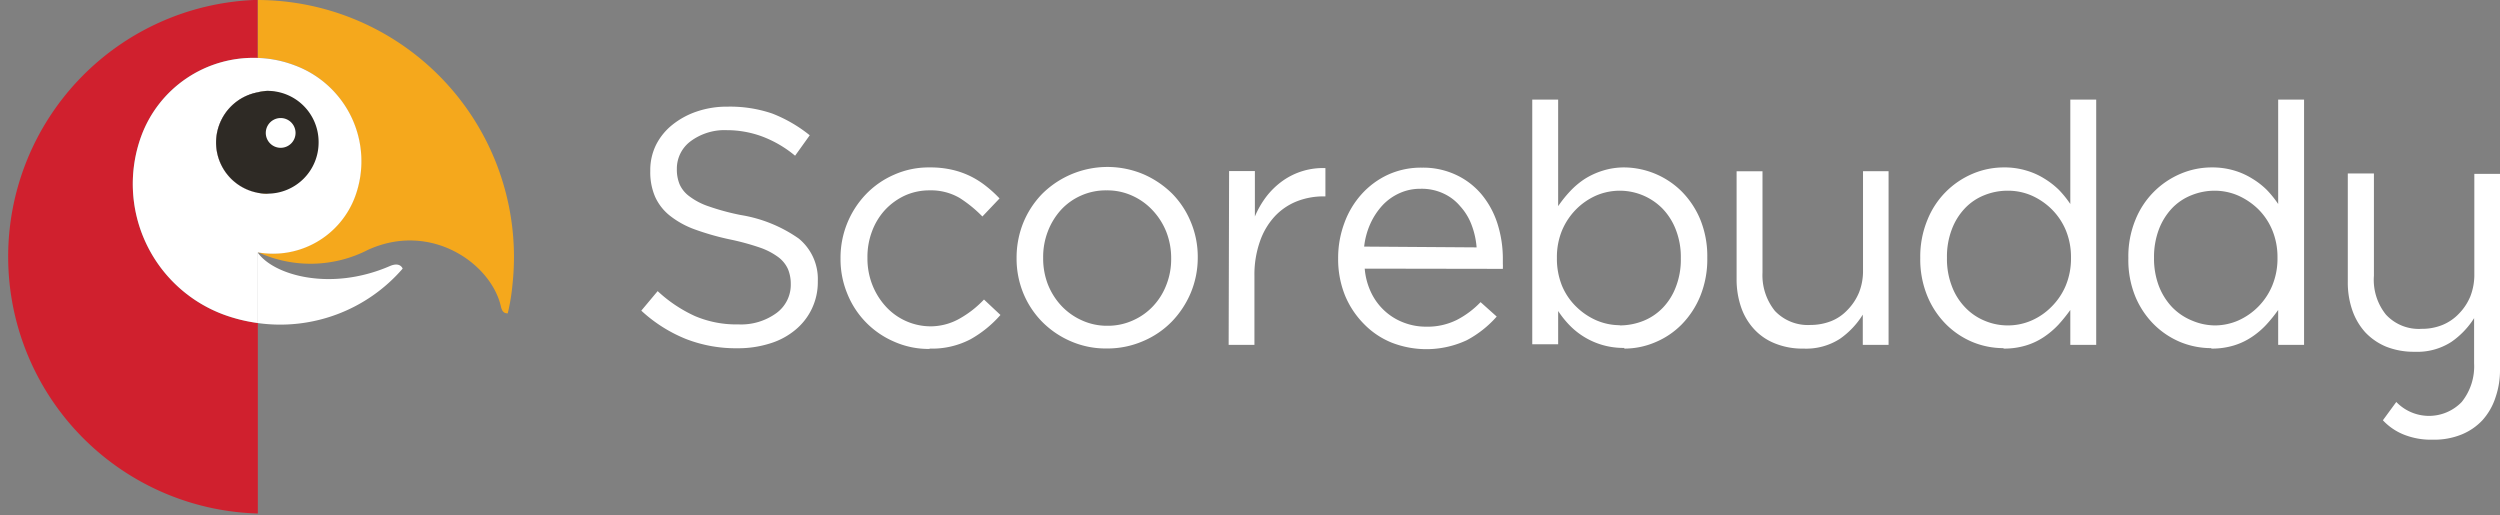 <svg xmlns="http://www.w3.org/2000/svg" width="466" height="96" fill="none"><rect width="100%" height="100%" fill="#808080" stroke="none"/><g clip-path="url(#a)"><path fill="#fff" d="M461.215 32.415v18.589a11.1 11.1 0 0 1-.741 4.234 10.1 10.1 0 0 1-2.117 3.218 8.9 8.9 0 0 1-3.091 2.118 10.1 10.1 0 0 1-3.875.72 8.32 8.32 0 0 1-6.648-2.647 10.33 10.33 0 0 1-2.244-7.262V32.33h-4.87v20.22c-.023 1.8.263 3.59.847 5.292a11.9 11.9 0 0 0 2.435 4.129 11.3 11.3 0 0 0 3.917 2.668c1.674.644 3.457.96 5.25.931a11.7 11.7 0 0 0 6.86-1.842 15.2 15.2 0 0 0 4.235-4.425v8.448a10.6 10.6 0 0 1-2.308 7.177 8.467 8.467 0 0 1-12.195 0l-2.499 3.41a10.8 10.8 0 0 0 3.896 2.667c1.67.662 3.455.986 5.251.953h.233c1.796.033 3.58-.291 5.25-.953a11 11 0 0 0 3.917-2.668 11.7 11.7 0 0 0 2.435-4.234c.586-1.695.872-3.48.847-5.272V32.415zM137.45 64.914a25.6 25.6 0 0 1-9.612-1.736 27.2 27.2 0 0 1-8.3-5.272l3.049-3.642a26 26 0 0 0 6.966 4.658 19.7 19.7 0 0 0 8.087 1.546 11.18 11.18 0 0 0 7.093-2.117 6.53 6.53 0 0 0 2.668-5.42 7.2 7.2 0 0 0-.508-2.732 5.7 5.7 0 0 0-1.758-2.223 12.7 12.7 0 0 0-3.472-1.82 46 46 0 0 0-5.695-1.546 49 49 0 0 1-6.564-1.885 16.5 16.5 0 0 1-4.615-2.583 9.46 9.46 0 0 1-2.689-3.493 11.5 11.5 0 0 1-.889-4.7v-.19a10.6 10.6 0 0 1 1.08-4.764 11.3 11.3 0 0 1 3.006-3.706 14.8 14.8 0 0 1 4.573-2.498 17.3 17.3 0 0 1 5.759-.91c2.835-.06 5.658.377 8.342 1.291a26.4 26.4 0 0 1 6.966 4.044l-2.732 3.811a21.3 21.3 0 0 0-6.224-3.62 19 19 0 0 0-6.479-1.144 10.6 10.6 0 0 0-6.839 2.118 6.35 6.35 0 0 0-2.498 5.039v.127a7.2 7.2 0 0 0 .508 2.794 5.57 5.57 0 0 0 1.821 2.245 12.5 12.5 0 0 0 3.62 1.884 44 44 0 0 0 5.95 1.609 26.1 26.1 0 0 1 10.819 4.383 9.74 9.74 0 0 1 3.557 7.918v.127a11.48 11.48 0 0 1-4.235 9.02 13.5 13.5 0 0 1-4.7 2.498 19.6 19.6 0 0 1-6.013.889m35.781.127a15.8 15.8 0 0 1-6.605-1.355 16.32 16.32 0 0 1-8.745-8.977 16.8 16.8 0 0 1-1.249-6.458v-.127a17.1 17.1 0 0 1 4.722-11.898 16.25 16.25 0 0 1 5.272-3.663 15.8 15.8 0 0 1 6.605-1.355 18.2 18.2 0 0 1 4.235.444 15.8 15.8 0 0 1 3.451 1.228 16.2 16.2 0 0 1 2.879 1.842q1.323 1.04 2.477 2.266l-3.197 3.366a24 24 0 0 0-4.234-3.45 10.6 10.6 0 0 0-5.611-1.42 11.05 11.05 0 0 0-4.573.953 11.9 11.9 0 0 0-3.705 2.668 12.1 12.1 0 0 0-2.435 3.98 13.4 13.4 0 0 0-.868 4.912v.127a13.4 13.4 0 0 0 .889 4.912 13 13 0 0 0 2.562 4.129 11.35 11.35 0 0 0 8.469 3.663 11.03 11.03 0 0 0 5.441-1.546 19 19 0 0 0 4.362-3.45l3.07 2.879a21.3 21.3 0 0 1-5.547 4.51 15.44 15.44 0 0 1-7.665 1.757m33.135-4.256c1.657.02 3.298-.328 4.806-1.016a11.5 11.5 0 0 0 3.768-2.69 12.1 12.1 0 0 0 2.435-3.937c.6-1.539.901-3.177.889-4.828v-.127a13.4 13.4 0 0 0-.91-4.912 12.7 12.7 0 0 0-2.541-4.001 11.7 11.7 0 0 0-3.811-2.731 11.2 11.2 0 0 0-4.763-.995 11.3 11.3 0 0 0-4.828.995 11.2 11.2 0 0 0-3.726 2.689 12.7 12.7 0 0 0-2.414 3.98 13.2 13.2 0 0 0-.868 4.848v.127a13.4 13.4 0 0 0 .89 4.912 12.7 12.7 0 0 0 2.519 3.98 11.9 11.9 0 0 0 3.79 2.69 11.2 11.2 0 0 0 4.764 1.016m-.127 4.234a16.3 16.3 0 0 1-6.712-1.355 16.9 16.9 0 0 1-5.314-3.62 16.6 16.6 0 0 1-3.515-5.336 17 17 0 0 1-1.249-6.478v-.127a17.4 17.4 0 0 1 1.249-6.521c.818-2 2.011-3.826 3.515-5.378a17.275 17.275 0 0 1 18.885-3.663 17.6 17.6 0 0 1 5.357 3.62 16.4 16.4 0 0 1 3.493 5.336 16.7 16.7 0 0 1 1.271 6.479v.127a17 17 0 0 1-1.292 6.52 17.5 17.5 0 0 1-3.535 5.378 16.4 16.4 0 0 1-5.399 3.663 16.7 16.7 0 0 1-6.754 1.355m22.739-.677h4.806V51.385c-.032-2.16.312-4.31 1.016-6.352a13.2 13.2 0 0 1 2.752-4.679 11.4 11.4 0 0 1 4.108-2.816 13.5 13.5 0 0 1 4.975-.931h.381v-5.272a12.94 12.94 0 0 0-8.024 2.413 14.5 14.5 0 0 0-3.006 2.922 17 17 0 0 0-2.118 3.684v-8.469h-4.806zm46.219-18.166a15 15 0 0 0-.953-4.234 10.8 10.8 0 0 0-2.117-3.451 8.9 8.9 0 0 0-3.134-2.372 9.6 9.6 0 0 0-4.234-.868 9.3 9.3 0 0 0-3.896.805 9.9 9.9 0 0 0-3.197 2.265 13 13 0 0 0-2.287 3.472 14.2 14.2 0 0 0-1.143 4.235zm-20.855 3.96a12.7 12.7 0 0 0 1.249 4.572 11.1 11.1 0 0 0 2.562 3.388c1.028.92 2.22 1.64 3.514 2.117a11.4 11.4 0 0 0 4.066.741c2.008.058 4-.378 5.801-1.27a16.8 16.8 0 0 0 4.404-3.303l3.006 2.689a19.8 19.8 0 0 1-5.568 4.404 17.8 17.8 0 0 1-14.037.444 15.1 15.1 0 0 1-5.124-3.45 16.5 16.5 0 0 1-3.557-5.357 18.1 18.1 0 0 1-1.27-6.881 18.6 18.6 0 0 1 1.164-6.606 16.3 16.3 0 0 1 3.218-5.378 15.2 15.2 0 0 1 4.912-3.62 14.8 14.8 0 0 1 6.352-1.313 14.44 14.44 0 0 1 6.352 1.355 13.8 13.8 0 0 1 4.763 3.663 16.3 16.3 0 0 1 2.943 5.441 21.6 21.6 0 0 1 .995 6.712v.72q.027.487 0 .974zm47.532 10.585a11.9 11.9 0 0 0 4.403-.847 10.4 10.4 0 0 0 3.642-2.456 11.4 11.4 0 0 0 2.435-3.916 14 14 0 0 0 .91-5.251v-.127a13.9 13.9 0 0 0-.91-5.187 11.7 11.7 0 0 0-2.477-3.96 11.18 11.18 0 0 0-12.365-2.477A12.2 12.2 0 0 0 293.807 39a12.5 12.5 0 0 0-2.647 3.96 13 13 0 0 0-.953 5.038v.127a13.4 13.4 0 0 0 .953 5.145c.61 1.464 1.51 2.79 2.647 3.896a12.5 12.5 0 0 0 3.747 2.54 11.1 11.1 0 0 0 4.362.911m.868 4.234a13.95 13.95 0 0 1-10.227-4.234 18 18 0 0 1-2.117-2.647v6.204h-4.827V18.568h4.827v19.86a23 23 0 0 1 2.223-2.774 15 15 0 0 1 2.71-2.287 14.2 14.2 0 0 1 3.345-1.545 13.3 13.3 0 0 1 4.108-.614 15.4 15.4 0 0 1 10.586 4.425 16.3 16.3 0 0 1 3.515 5.272 18.1 18.1 0 0 1 1.312 7.092v.127a18.2 18.2 0 0 1-1.312 7.072 16.4 16.4 0 0 1-3.473 5.293 15 15 0 0 1-4.954 3.324 14.6 14.6 0 0 1-5.738 1.164m33.347.001a13.5 13.5 0 0 1-5.23-.953 10.6 10.6 0 0 1-3.874-2.626 11.6 11.6 0 0 1-2.456-4.107 16 16 0 0 1-.847-5.25V31.927h4.827v18.885a10.6 10.6 0 0 0 2.308 7.135 8.46 8.46 0 0 0 6.648 2.626 10.6 10.6 0 0 0 3.853-.72 8.5 8.5 0 0 0 3.07-2.117 10.2 10.2 0 0 0 2.117-3.219c.512-1.308.763-2.703.741-4.107V31.907h4.764v32.372h-4.806v-5.632a15.3 15.3 0 0 1-4.234 4.489 11.6 11.6 0 0 1-6.818 1.842m38.131-4.32a11 11 0 0 0 4.362-.91 11.9 11.9 0 0 0 3.747-2.583 12.2 12.2 0 0 0 2.647-3.938c.661-1.62.992-3.354.974-5.103v-.127a13.1 13.1 0 0 0-.974-5.102 12.1 12.1 0 0 0-2.647-3.917 12.5 12.5 0 0 0-3.747-2.54 11 11 0 0 0-4.362-.89 11.5 11.5 0 0 0-4.446.847 10.1 10.1 0 0 0-3.599 2.435 11.6 11.6 0 0 0-2.435 3.917 14.2 14.2 0 0 0-.91 5.25v.127a14 14 0 0 0 .91 5.209 11.4 11.4 0 0 0 2.456 3.938 10.6 10.6 0 0 0 3.62 2.498c1.385.593 2.877.895 4.383.89m-.868 4.234a15.1 15.1 0 0 1-5.695-1.122 15.4 15.4 0 0 1-4.955-3.303 16.1 16.1 0 0 1-3.493-5.25 17.9 17.9 0 0 1-1.334-7.115v-.042a17.9 17.9 0 0 1 1.334-7.072 15.63 15.63 0 0 1 8.469-8.617 14.8 14.8 0 0 1 5.695-1.164c1.432-.026 2.86.167 4.235.571 1.193.342 2.333.848 3.387 1.504.988.6 1.904 1.31 2.731 2.117a19.5 19.5 0 0 1 2.118 2.625V18.568h4.827v45.71h-4.827v-6.5a30 30 0 0 1-2.224 2.753c-.82.87-1.736 1.645-2.731 2.308a12.5 12.5 0 0 1-3.345 1.567 13.9 13.9 0 0 1-4.107.571m39.465-4.319c1.457-.02 2.897-.33 4.234-.91a12.26 12.26 0 0 0 6.352-6.521c.661-1.62.992-3.354.974-5.103v-.127a13.1 13.1 0 0 0-.974-5.102 12 12 0 0 0-2.626-3.917 12.9 12.9 0 0 0-3.768-2.54 11 11 0 0 0-4.235-.89 11.5 11.5 0 0 0-4.446.847 10.2 10.2 0 0 0-3.62 2.435 11.9 11.9 0 0 0-2.435 3.917 14.6 14.6 0 0 0-.911 5.25v.127a14.4 14.4 0 0 0 .911 5.209 12 12 0 0 0 2.477 3.938 10.9 10.9 0 0 0 3.726 2.498 11.1 11.1 0 0 0 4.404.89m-.889 4.234a15.2 15.2 0 0 1-5.695-1.122 15.4 15.4 0 0 1-4.955-3.303 16 16 0 0 1-3.451-5.166 17.9 17.9 0 0 1-1.312-7.114v-.127a17.9 17.9 0 0 1 1.312-7.072 15.63 15.63 0 0 1 8.469-8.617 14.8 14.8 0 0 1 5.695-1.164c1.433-.022 2.86.17 4.235.571 1.185.346 2.318.852 3.366 1.504a14.5 14.5 0 0 1 2.731 2.117 19.5 19.5 0 0 1 2.118 2.625V18.568h4.827v45.71h-4.827v-6.5a27 27 0 0 1-2.223 2.753 15 15 0 0 1-2.732 2.308 12.5 12.5 0 0 1-3.345 1.567 13.9 13.9 0 0 1-4.107.571"/><path fill="#F5A81C" d="M49.86 36.099a8.8 8.8 0 0 1-1.841-.17V17.213a8.8 8.8 0 0 1 1.842-.275 9.55 9.55 0 0 1 0 19.055"/><path fill="#F5A81C" d="M95.804 47.892a49 49 0 0 1-.296 5.335 37 37 0 0 1-.868 5.187c-.72 0-1.059-.381-1.27-1.27-1.78-7.961-12.98-15.922-24.75-10.586a23.42 23.42 0 0 1-20.601.423 16.345 16.345 0 0 0 18.144-10.438 19.055 19.055 0 0 0-11.306-24.39 21 21 0 0 0-6.838-1.355V0a47.913 47.913 0 0 1 47.785 47.892"/><path fill="#D0202E" d="M48.019 17.213v18.78a9.527 9.527 0 0 1 0-18.717"/><path fill="#D0202E" d="M48.019 0v10.798a22.27 22.27 0 0 0-21.702 14.609 25.98 25.98 0 0 0 15.392 33.24 30 30 0 0 0 6.352 1.567v35.505A47.892 47.892 0 0 1 47.32 0z"/><path fill="#fff" d="M49.86 36.099a8.8 8.8 0 0 1-1.841-.17 9.527 9.527 0 0 1 0-18.716 8.8 8.8 0 0 1 1.842-.275 9.549 9.549 0 0 1 0 19.055m4.996-23.84a21.2 21.2 0 0 0-6.838-1.355 22.27 22.27 0 0 0-21.702 14.609 25.98 25.98 0 0 0 15.392 33.24 30 30 0 0 0 6.352 1.567v-13.17a16.32 16.32 0 0 0 18.144-10.437 19.055 19.055 0 0 0-11.348-24.454"/><path fill="#fff" d="M48.019 35.993a9.527 9.527 0 0 1 0-18.717 8.8 8.8 0 0 1 1.842-.338 9.55 9.55 0 0 1 0 19.055 8.8 8.8 0 0 1-1.842-.17m27.036 14.249a30.17 30.17 0 0 1-27.037 10.142v-13.17c2.901 4.235 13.572 7.347 24.624 2.563 1.99-.869 2.413.465 2.413.465"/><path fill="#2E2A25" d="M59.388 26.55a9.53 9.53 0 0 1-9.527 9.549 8.8 8.8 0 0 1-1.842-.17 9.527 9.527 0 0 1 0-18.716 8.8 8.8 0 0 1 1.842-.275 9.527 9.527 0 0 1 9.527 9.527"/><path fill="#fff" d="M49.543 24.708a2.774 2.774 0 1 0 5.547.042 2.774 2.774 0 0 0-5.547-.042"/></g><defs><clipPath id="a"><path fill="#fff" d="M0 0h466v95.804H0z"/></clipPath></defs></svg>